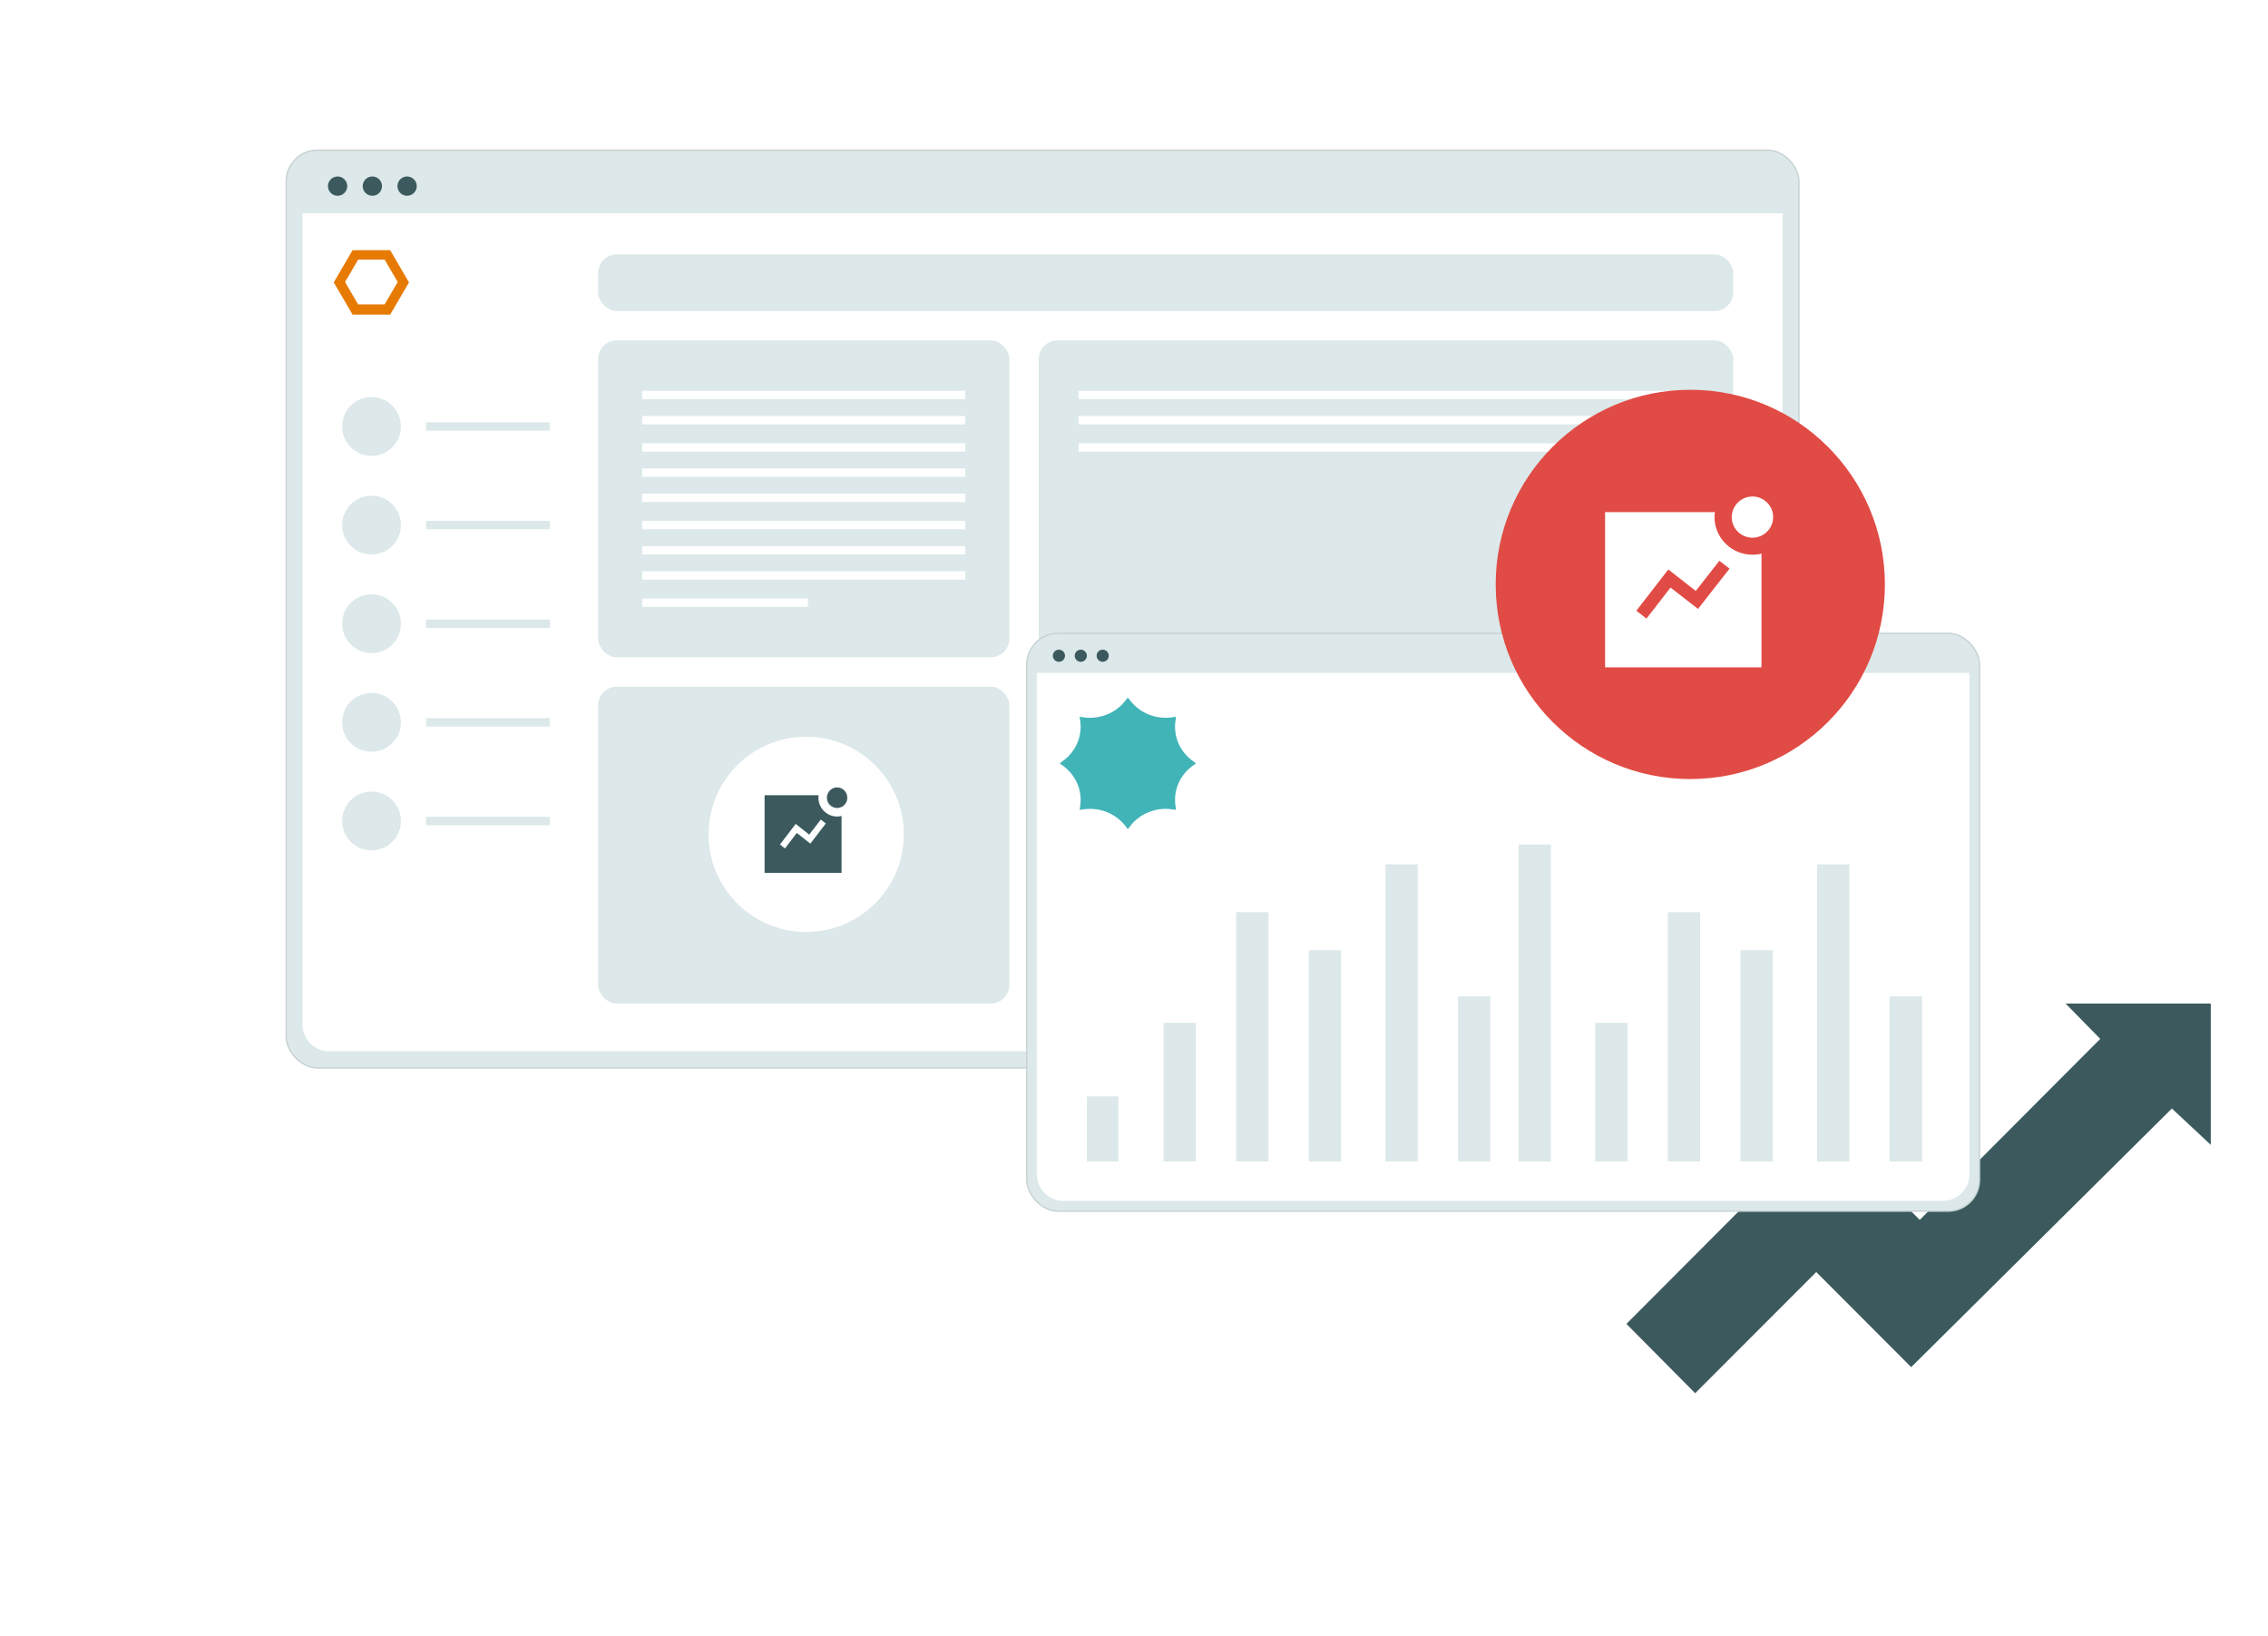 <svg xmlns="http://www.w3.org/2000/svg" width="850" height="613" viewBox="0 0 850 613" fill="none"><g clip-path="url(#clip0_3134_565)"><path d="M828.553 376.051H774.162L787.129 389.271L719.484 457.098L683.911 421.518L609.553 496.07L635.315 522.051L680.698 476.641L716.271 512.279L813.98 415.367L828.553 428.99V376.051Z" fill="#3C5A5E"></path></g><g filter="url(#filter0_dddddd_3134_565)"><g clip-path="url(#clip1_3134_565)"><rect x="107" y="56" width="567.46" height="344.417" rx="12" fill="#DCE8E9"></rect></g><rect x="107.25" y="56.25" width="566.96" height="343.917" rx="11.75" stroke="black" stroke-opacity="0.1" stroke-width="0.5"></rect></g><path d="M113.376 79.91H668.084V383.926C668.084 389.448 663.607 393.926 658.084 393.926H123.376C117.853 393.926 113.376 389.448 113.376 383.926V79.91Z" fill="white"></path><path d="M132.139 93.744L125.086 105.825L132.139 117.894H146.233L153.286 105.825L146.233 93.744H132.139ZM134.219 114.065L129.322 105.674L134.219 97.282H144.153L149.05 105.674L144.153 114.065H134.219Z" fill="#E67A03"></path><circle cx="139.24" cy="159.797" r="11.009" fill="#DCE8E9"></circle><circle cx="139.24" cy="196.755" r="11.009" fill="#DCE8E9"></circle><circle cx="139.24" cy="233.713" r="11.009" fill="#DCE8E9"></circle><circle cx="139.24" cy="270.671" r="11.009" fill="#DCE8E9"></circle><circle cx="139.24" cy="307.629" r="11.009" fill="#DCE8E9"></circle><rect x="159.685" y="158.224" width="46.394" height="3.145" fill="#DCE8E9"></rect><rect x="159.685" y="195.182" width="46.394" height="3.145" fill="#DCE8E9"></rect><rect x="159.685" y="232.14" width="46.394" height="3.145" fill="#DCE8E9"></rect><rect x="159.685" y="269.098" width="46.394" height="3.145" fill="#DCE8E9"></rect><rect x="159.685" y="306.056" width="46.394" height="3.145" fill="#DCE8E9"></rect><rect x="224.165" y="95.317" width="425.41" height="21.231" rx="7" fill="#DCE8E9"></rect><rect x="224.165" y="257.303" width="154.123" height="118.737" rx="7" fill="#DCE8E9"></rect><rect x="224.164" y="127.557" width="154.123" height="118.737" rx="7" fill="#DCE8E9"></rect><rect x="240.678" y="146.429" width="121.096" height="3.145" fill="white"></rect><rect x="240.678" y="175.524" width="121.096" height="3.145" fill="white"></rect><rect x="240.678" y="204.618" width="121.096" height="3.145" fill="white"></rect><rect x="240.678" y="155.865" width="121.096" height="3.145" fill="white"></rect><rect x="240.678" y="184.96" width="121.096" height="3.145" fill="white"></rect><rect x="240.678" y="214.054" width="121.096" height="3.145" fill="white"></rect><rect x="240.678" y="166.088" width="121.096" height="3.145" fill="white"></rect><rect x="240.678" y="195.182" width="121.096" height="3.145" fill="white"></rect><rect x="240.678" y="224.277" width="62.121" height="3.145" fill="white"></rect><circle cx="302.14" cy="312.637" r="36.587" fill="white"></circle><path fill-rule="evenodd" clip-rule="evenodd" d="M303.693 316.113L298.624 312.105L294.188 317.917L292.319 316.448L298.212 308.719L303.281 312.743L307.621 307.091L309.506 308.56L303.693 316.113ZM306.734 298.915C306.734 298.596 306.75 298.276 306.797 297.973H286.553V327.051H315.399V305.749C314.876 305.893 314.306 305.957 313.736 305.957C309.871 305.957 306.734 302.795 306.734 298.915Z" fill="#3C5A5E"></path><path fill-rule="evenodd" clip-rule="evenodd" d="M313.736 295.051C311.946 295.051 310.441 296.296 310.029 297.973C309.95 298.276 309.902 298.596 309.902 298.915C309.902 301.039 311.629 302.763 313.736 302.763C314.322 302.763 314.892 302.62 315.399 302.38C316.666 301.757 317.553 300.432 317.553 298.915C317.553 296.775 315.842 295.051 313.736 295.051Z" fill="#3C5A5E"></path><rect x="389.297" y="127.557" width="260.278" height="248.483" rx="7" fill="#DCE8E9"></rect><rect x="404.236" y="146.429" width="229.611" height="3.145" fill="white"></rect><rect x="404.236" y="155.865" width="229.611" height="3.145" fill="white"></rect><rect x="404.236" y="166.087" width="229.611" height="3.145" fill="white"></rect><circle cx="126.53" cy="69.744" r="3.617" fill="#3C5A5E"></circle><circle cx="139.551" cy="69.744" r="3.617" fill="#3C5A5E"></circle><circle cx="152.57" cy="69.744" r="3.617" fill="#3C5A5E"></circle><g filter="url(#filter1_dddddd_3134_565)"><g clip-path="url(#clip2_3134_565)"><rect x="384.553" y="237.051" width="357.578" height="217.03" rx="12" fill="#DCE8E9"></rect></g><rect x="384.803" y="237.301" width="357.078" height="216.53" rx="11.75" stroke="black" stroke-opacity="0.1" stroke-width="0.5"></rect></g><path d="M388.571 252.117H738.113V439.99C738.113 445.513 733.636 449.99 728.113 449.99H398.571C393.048 449.99 388.571 445.513 388.571 439.99V252.117Z" fill="white"></path><circle cx="396.86" cy="245.711" r="2.279" fill="#3C5A5E"></circle><circle cx="405.065" cy="245.711" r="2.279" fill="#3C5A5E"></circle><circle cx="413.269" cy="245.711" r="2.279" fill="#3C5A5E"></circle><rect x="708.225" y="373.366" width="12.095" height="61.842" fill="#DCE8E9"></rect><rect x="681.011" y="323.892" width="12.095" height="111.316" fill="#DCE8E9"></rect><rect x="652.285" y="356.05" width="12.095" height="79.158" fill="#DCE8E9"></rect><rect x="625.071" y="341.826" width="12.095" height="93.382" fill="#DCE8E9"></rect><rect x="597.856" y="383.261" width="12.095" height="51.948" fill="#DCE8E9"></rect><rect x="569.13" y="316.471" width="12.095" height="118.737" fill="#DCE8E9"></rect><rect x="546.452" y="373.366" width="12.095" height="61.842" fill="#DCE8E9"></rect><rect x="519.238" y="323.892" width="12.095" height="111.316" fill="#DCE8E9"></rect><rect x="490.511" y="356.05" width="12.095" height="79.158" fill="#DCE8E9"></rect><rect x="463.297" y="341.827" width="12.095" height="93.382" fill="#DCE8E9"></rect><rect x="436.083" y="383.261" width="12.095" height="51.948" fill="#DCE8E9"></rect><rect x="407.357" y="410.832" width="11.795" height="24.377" fill="#DCE8E9"></rect><path fill-rule="evenodd" clip-rule="evenodd" d="M446.915 285.047C442.168 281.574 439.726 275.882 440.535 270.189L440.763 268.592L439.104 268.812C433.221 269.595 427.301 267.235 423.7 262.656L422.691 261.371L421.679 262.656C418.078 267.235 412.161 269.598 406.275 268.812L404.619 268.592L404.847 270.189C405.656 275.882 403.211 281.574 398.466 285.047L397.135 286.021L398.466 286.997C403.211 290.468 405.656 296.16 404.847 301.854L404.619 303.451L406.275 303.231C412.158 302.453 418.078 304.806 421.679 309.386L422.691 310.67L423.7 309.386C427.301 304.806 433.223 302.456 439.104 303.231L440.763 303.451L440.535 301.854C439.726 296.16 442.168 290.468 446.915 286.997L448.247 286.021L446.915 285.047Z" fill="#41B4B8"></path><circle cx="633.486" cy="218.983" r="72.933" fill="#E14B45"></circle><path fill-rule="evenodd" clip-rule="evenodd" d="M636.385 228.175L626.084 220.159L617.07 231.783L613.271 228.845L625.247 213.388L635.548 221.436L644.369 210.131L648.2 213.069L636.385 228.175ZM642.566 193.779C642.566 193.141 642.598 192.502 642.695 191.895H601.553V250.051H660.175V207.448C659.113 207.735 657.954 207.863 656.795 207.863C648.94 207.863 642.566 201.54 642.566 193.779Z" fill="white"></path><path fill-rule="evenodd" clip-rule="evenodd" d="M656.795 186.051C653.157 186.051 650.099 188.542 649.262 191.895C649.101 192.502 649.004 193.141 649.004 193.779C649.004 198.027 652.513 201.476 656.795 201.476C657.986 201.476 659.145 201.189 660.175 200.709C662.75 199.464 664.553 196.813 664.553 193.779C664.553 189.5 661.076 186.051 656.795 186.051Z" fill="white"></path><defs><filter id="filter0_dddddd_3134_565" x="0" y="0" width="781.46" height="558.417" filterUnits="userSpaceOnUse" color-interpolation-filters="sRGB"><feGaussianBlur stdDeviation="1.48"></feGaussianBlur><feGaussianBlur stdDeviation="3.558"></feGaussianBlur><feGaussianBlur stdDeviation="6.699"></feGaussianBlur><feGaussianBlur stdDeviation="11.95"></feGaussianBlur><feGaussianBlur stdDeviation="22.351"></feGaussianBlur><feGaussianBlur stdDeviation="53.5"></feGaussianBlur></filter><filter id="filter1_dddddd_3134_565" x="277.553" y="181.051" width="571.578" height="431.03" filterUnits="userSpaceOnUse" color-interpolation-filters="sRGB"><feGaussianBlur stdDeviation="1.48"></feGaussianBlur><feGaussianBlur stdDeviation="3.558"></feGaussianBlur><feGaussianBlur stdDeviation="6.699"></feGaussianBlur><feGaussianBlur stdDeviation="11.95"></feGaussianBlur><feGaussianBlur stdDeviation="22.351"></feGaussianBlur><feGaussianBlur stdDeviation="53.5"></feGaussianBlur></filter><clipPath id="clip0_3134_565"><rect width="219" height="146" fill="white" transform="translate(609.553 376.051)"></rect></clipPath><clipPath id="clip1_3134_565"><rect x="107" y="56" width="567.46" height="344.417" rx="12" fill="white"></rect></clipPath><clipPath id="clip2_3134_565"><rect x="384.553" y="237.051" width="357.578" height="217.03" rx="12" fill="white"></rect></clipPath></defs></svg>